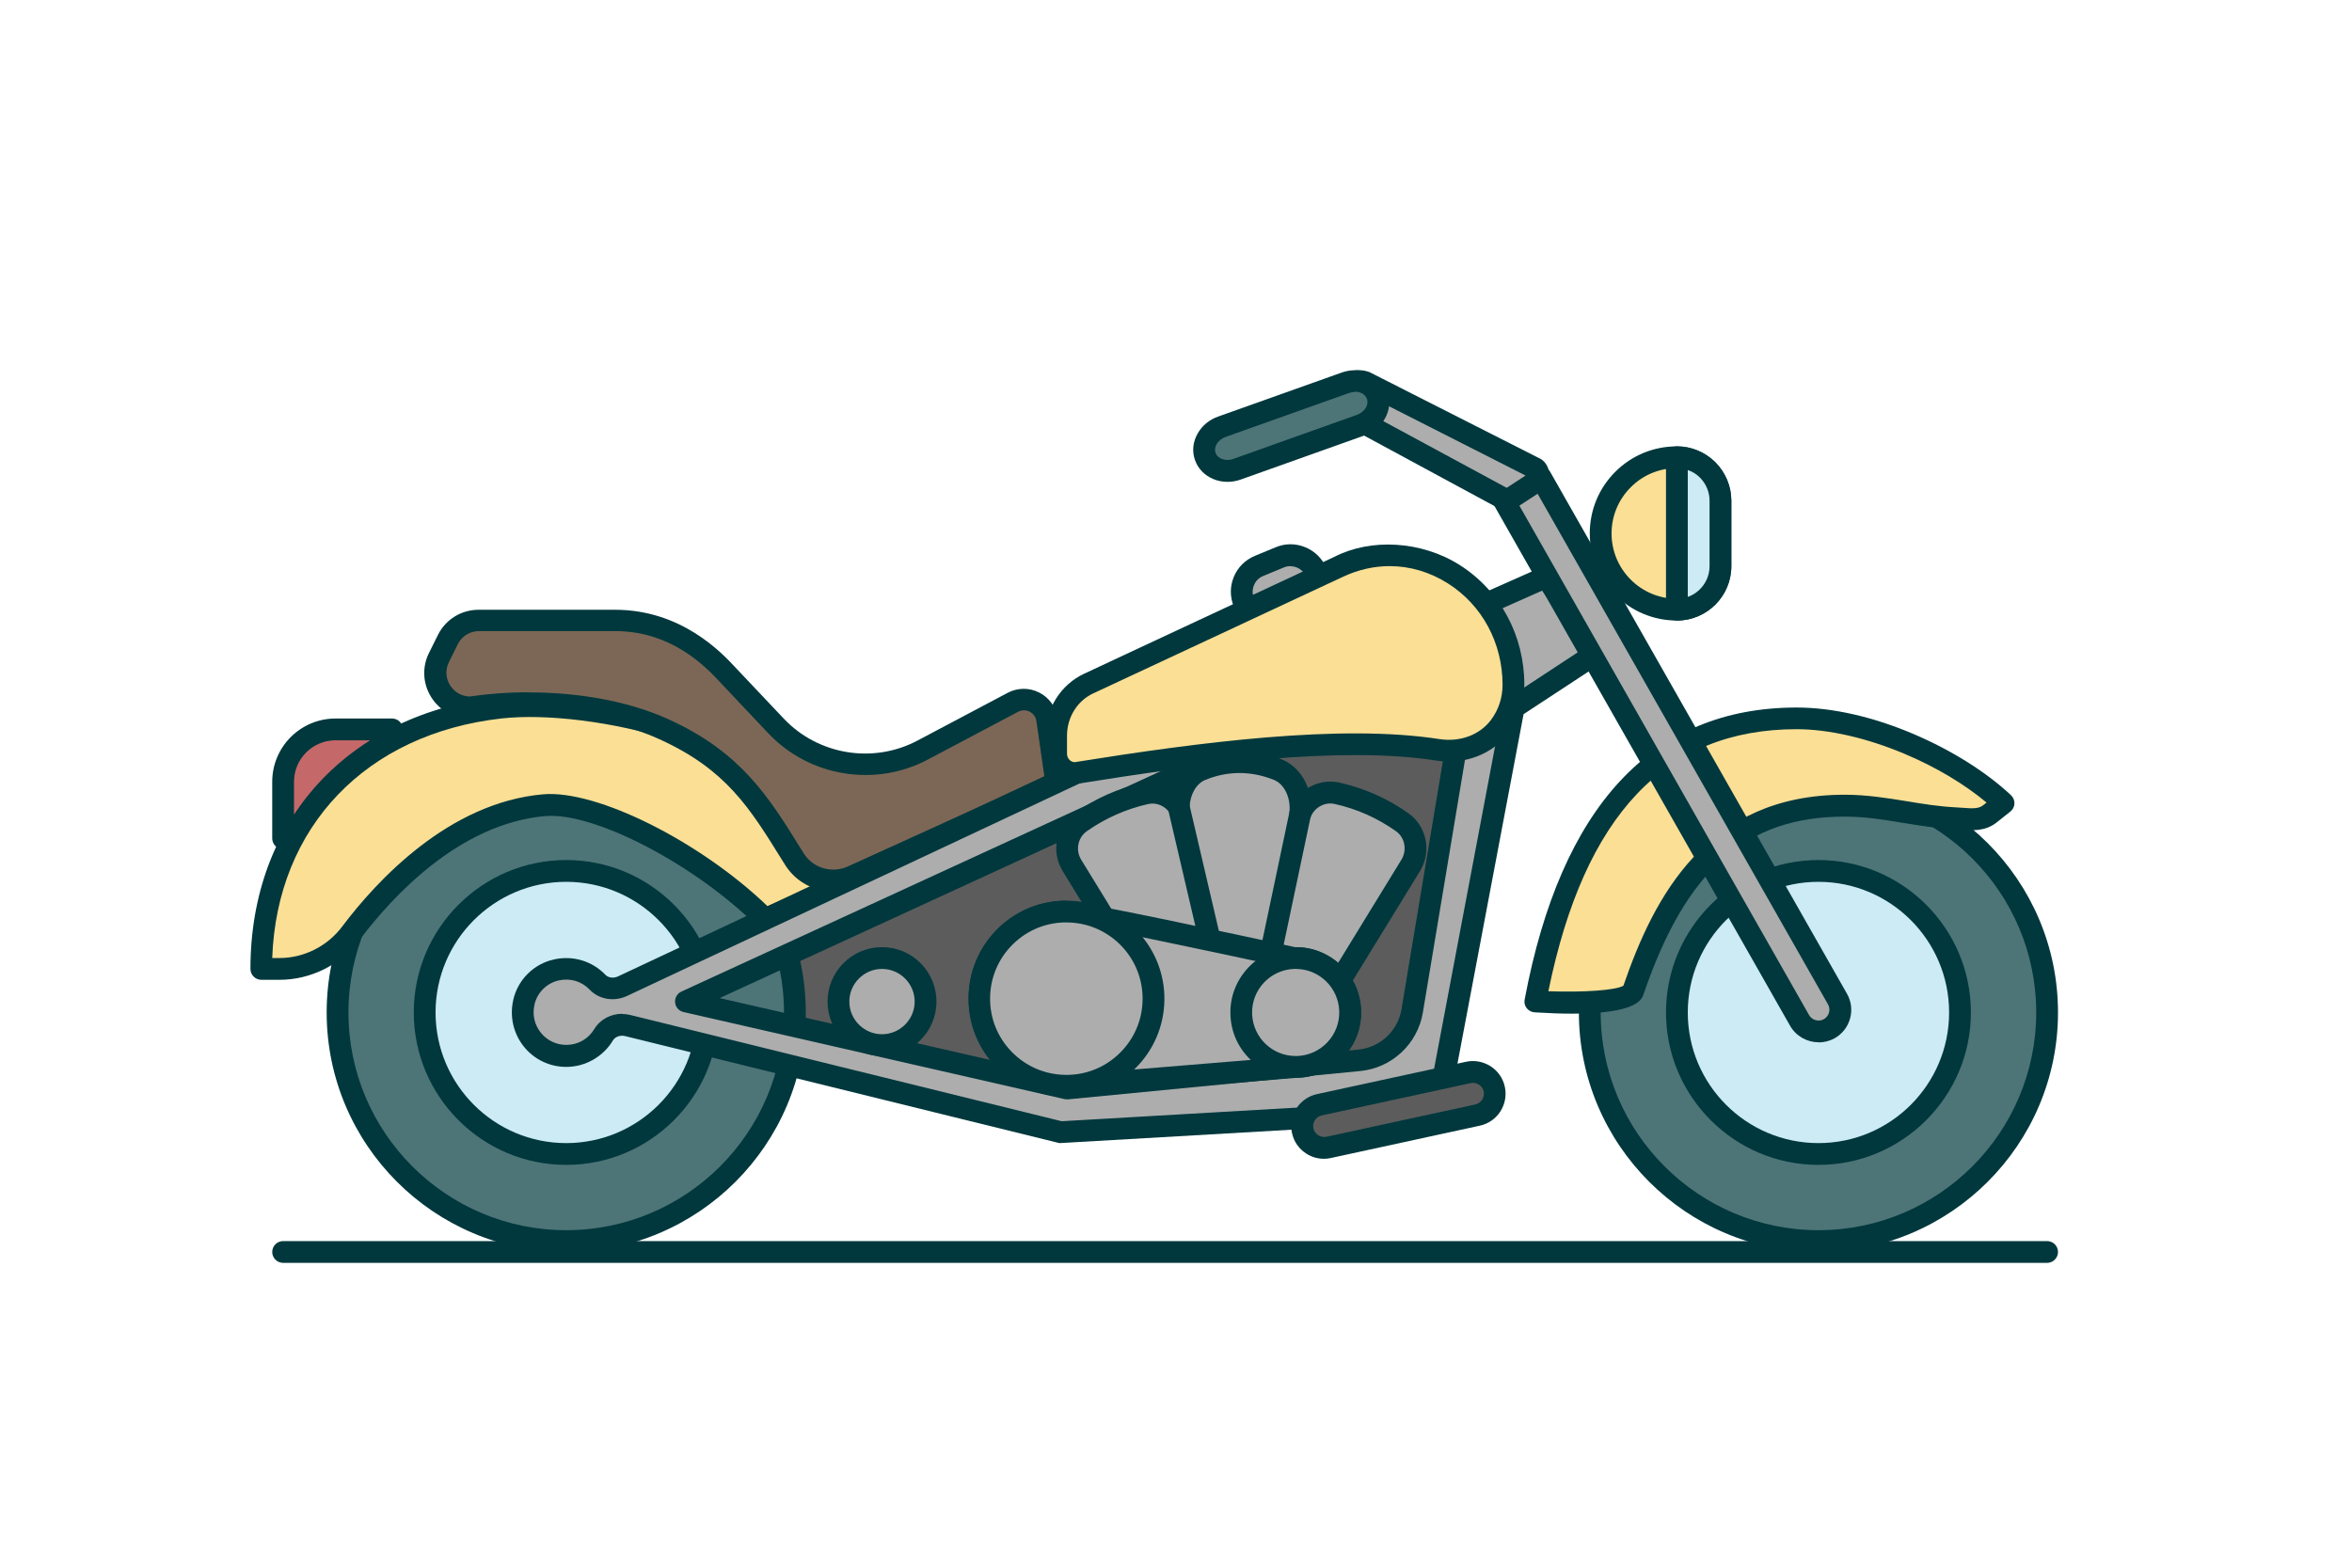 <svg width="216" height="144" viewBox="0 0 216 144" fill="none" xmlns="http://www.w3.org/2000/svg">
<path d="M26 77L33 71L36 67H30.81C28.15 67 26 69.15 26 71.81V77Z" fill="#C5686A"/>
<path d="M26 78C25.86 78 25.72 77.97 25.58 77.91C25.23 77.75 25 77.39 25 77V71.81C25 68.6 27.61 66 30.81 66H36C36.38 66 36.73 66.21 36.89 66.55C37.05 66.89 37.02 67.29 36.8 67.6L33.8 71.6C33.76 71.66 33.71 71.71 33.65 71.76L26.65 77.76C26.46 77.92 26.23 78 26 78ZM30.81 68C28.71 68 27 69.71 27 71.81V74.82L32.27 70.31L34 68H30.81Z" fill="#00383D"/>
<path d="M134.49 68.79C125.6 65.96 116.86 66.35 108.25 69.4L61.01 92.09C85.36 100.49 108.2 102.83 129.01 97L134.5 68.79H134.49Z" fill="#5C5C5C"/>
<path d="M104.69 101.25C91.15 101.25 76.58 98.52 60.67 93.03C60.29 92.9 60.02 92.55 60 92.14C59.98 91.74 60.2 91.36 60.57 91.18L107.81 68.49C107.94 68.43 108.08 68.39 108.22 68.39L134.46 67.78C134.77 67.78 135.05 67.9 135.25 68.13C135.44 68.36 135.52 68.67 135.47 68.97L129.98 97.18C129.91 97.55 129.63 97.85 129.27 97.95C121.44 100.14 113.27 101.24 104.69 101.24V101.25ZM63.64 91.92C87.99 99.97 109.12 101.37 128.13 96.2L133.26 69.81L122.3 67.43L108.47 70.38L63.63 91.91L63.64 91.92Z" fill="#00383D"/>
<path d="M115.616 51.995L117.518 51.205C118.82 50.664 120.323 51.285 120.864 52.587L121.95 55.2L115.31 57.959L114.224 55.346C113.683 54.043 114.304 52.54 115.606 51.999L115.616 51.995Z" fill="#ADADAD"/>
<path d="M115.32 58.95C114.93 58.95 114.56 58.72 114.4 58.33L113.31 55.72C112.95 54.84 112.94 53.87 113.31 52.99C113.67 52.11 114.36 51.43 115.24 51.06L117.15 50.27C118.03 49.9 119 49.9 119.88 50.27C120.76 50.63 121.45 51.32 121.81 52.2L122.89 54.81C123.1 55.32 122.86 55.9 122.35 56.12L115.71 58.88C115.58 58.93 115.45 58.96 115.33 58.96L115.32 58.95ZM118.51 52C118.31 52 118.1 52.04 117.91 52.12L116 52.91C115.61 53.07 115.31 53.37 115.16 53.76C115 54.15 115 54.57 115.16 54.96L115.86 56.65L120.65 54.66L119.95 52.97C119.79 52.59 119.49 52.29 119.1 52.13C118.91 52.05 118.71 52.01 118.5 52.01L118.51 52Z" fill="#00383D"/>
<path d="M167 114C178.598 114 188 104.598 188 93C188 81.402 178.598 72 167 72C155.402 72 146 81.402 146 93C146 104.598 155.402 114 167 114Z" fill="#4D7477"/>
<path d="M167 115C154.87 115 145 105.13 145 93C145 80.87 154.87 71 167 71C179.13 71 189 80.87 189 93C189 105.13 179.13 115 167 115ZM167 73C155.97 73 147 81.97 147 93C147 104.03 155.97 113 167 113C178.03 113 187 104.03 187 93C187 81.97 178.03 73 167 73Z" fill="#00383D"/>
<path d="M167 106C174.18 106 180 100.18 180 93C180 85.82 174.18 80 167 80C159.82 80 154 85.82 154 93C154 100.18 159.82 106 167 106Z" fill="#CCEBF5"/>
<path d="M167 107C159.28 107 153 100.72 153 93C153 85.28 159.28 79 167 79C174.72 79 181 85.28 181 93C181 100.72 174.72 107 167 107ZM167 81C160.38 81 155 86.38 155 93C155 99.62 160.38 105 167 105C173.62 105 179 99.62 179 93C179 86.38 173.62 81 167 81Z" fill="#00383D"/>
<path d="M52 114C63.598 114 73 104.598 73 93C73 81.402 63.598 72 52 72C40.402 72 31 81.402 31 93C31 104.598 40.402 114 52 114Z" fill="#4D7477"/>
<path d="M52 115C39.87 115 30 105.13 30 93C30 80.87 39.87 71 52 71C64.13 71 74 80.87 74 93C74 105.13 64.13 115 52 115ZM52 73C40.97 73 32 81.97 32 93C32 104.03 40.97 113 52 113C63.03 113 72 104.03 72 93C72 81.97 63.03 73 52 73Z" fill="#00383D"/>
<path d="M52 106C59.18 106 65 100.18 65 93C65 85.82 59.18 80 52 80C44.82 80 39 85.82 39 93C39 100.18 44.82 106 52 106Z" fill="#CCEBF5"/>
<path d="M52 107C44.28 107 38 100.72 38 93C38 85.28 44.28 79 52 79C59.72 79 66 85.28 66 93C66 100.72 59.72 107 52 107ZM52 81C45.38 81 40 86.38 40 93C40 99.62 45.38 105 52 105C58.62 105 64 99.62 64 93C64 86.38 58.62 81 52 81Z" fill="#00383D"/>
<path d="M188 116H26C25.45 116 25 115.55 25 115C25 114.45 25.45 114 26 114H188C188.55 114 189 114.45 189 115C189 115.55 188.55 116 188 116Z" fill="#00383D"/>
<path d="M175.29 68.33C178.66 69.76 181.78 71.7 184 73.78L182.74 74.78C181.84 75.5 180.71 75.24 179.56 75.18C176 75 173.02 74.02 169.4 74.02C158.47 74.02 153.34 81.21 150 91.01C149.48 92.53 141 92.01 141 92.01C144 76.01 151.27 66.01 165 66.01C168.28 66.01 171.92 66.92 175.29 68.34" fill="#FBDF95"/>
<path d="M144.36 93.11C143.38 93.11 142.24 93.07 140.94 92.99C140.65 92.97 140.39 92.83 140.21 92.61C140.03 92.38 139.96 92.09 140.02 91.81C143.36 74.02 151.76 64.99 165 64.99C168.25 64.99 171.95 65.82 175.68 67.4C179.17 68.88 182.37 70.88 184.68 73.04C184.89 73.24 185.01 73.52 185 73.81C184.99 74.1 184.85 74.37 184.62 74.55L183.36 75.55C182.31 76.38 181.12 76.29 180.08 76.21C179.89 76.19 179.7 76.18 179.51 76.17C177.84 76.09 176.3 75.83 174.8 75.59C173 75.29 171.3 75.01 169.4 75.01C160.36 75.01 154.84 79.89 150.94 91.32C150.78 91.8 150.33 93.11 144.35 93.11H144.36ZM142.2 91.05C145.42 91.17 148.43 90.96 149.09 90.54C151.9 82.35 156.76 73 169.4 73C171.46 73 173.33 73.31 175.13 73.6C176.57 73.84 178.05 74.08 179.61 74.16C179.82 74.17 180.03 74.19 180.24 74.2C181.13 74.27 181.7 74.3 182.12 73.97L182.44 73.72C180.39 72.01 177.76 70.44 174.9 69.24C171.46 67.79 167.94 66.98 165 66.98C152.96 66.98 145.5 74.85 142.2 91.04V91.05Z" fill="#00383D"/>
<path d="M46 65C33.04 66.44 24 75.6 24 89H25.66C28.25 89 30.67 87.77 32.23 85.71C35.4 81.5 41.75 74.68 49.98 73.96C54.72 73.55 64.28 78.43 70.28 84.43L80.33 80C73.33 68 55 64 46 65Z" fill="#FBDF95"/>
<path d="M25.66 90H24C23.45 90 23 89.55 23 89C23 75.36 31.98 65.55 45.89 64.01C54.49 63.05 73.68 66.62 81.2 79.5C81.34 79.75 81.37 80.04 81.29 80.31C81.2 80.58 81 80.8 80.74 80.92L70.7 85.35C70.32 85.52 69.88 85.43 69.59 85.14C63.87 79.42 54.59 74.58 50.08 74.96C42.18 75.65 36.01 82.37 33.04 86.31C31.3 88.62 28.54 90 25.67 90H25.66ZM25.02 88H25.66C27.91 88 30.07 86.92 31.43 85.1C34.6 80.89 41.23 73.71 49.89 72.96C54.83 72.54 64.3 77.29 70.49 83.24L78.86 79.55C71.49 68.38 53.78 65.14 46.09 65.99C33.61 67.38 25.43 75.97 25 88H25.02Z" fill="#00383D"/>
<path d="M96.16 66.121C96.06 65.421 95.62 64.811 94.99 64.501C94.37 64.191 93.63 64.201 93.02 64.52L84.73 68.91C80.25 71.281 74.75 70.371 71.27 66.691L66.92 62.081C65.88 60.98 62.38 57.001 56.51 57.001H43.98C42.77 57.001 41.67 57.681 41.13 58.761L40.32 60.391C39.26 62.511 40.8 65.001 43.17 65.001C48.23 64.221 55.43 64.451 61.02 67.001C67.6 70.001 69.89 73.96 73.02 79.001C74.17 80.731 76.41 81.371 78.3 80.51L97.02 72.001L96.18 66.121H96.16Z" fill="#7C6756"/>
<path d="M76.52 81.89C74.82 81.89 73.17 81.06 72.17 79.55L71.83 79.01C68.83 74.17 66.67 70.68 60.58 67.91C55.04 65.38 48.02 65.26 43.3 65.99C43.25 65.99 43.2 66 43.15 66C41.69 66 40.36 65.26 39.59 64.02C38.82 62.78 38.75 61.25 39.41 59.95L40.22 58.32C40.93 56.89 42.37 56.01 43.96 56.01H56.49C62.58 56.01 66.29 59.97 67.5 61.27L71.98 66.01C75.14 69.35 80.18 70.18 84.25 68.03L92.54 63.64C93.44 63.16 94.52 63.15 95.43 63.61C96.35 64.07 96.99 64.96 97.14 65.98L97.98 71.86C98.04 72.3 97.81 72.73 97.4 72.91L78.68 81.42C77.97 81.74 77.23 81.89 76.5 81.89H76.52ZM48.55 63.6C52.72 63.6 57.41 64.26 61.42 66.08C68.05 69.1 70.6 73.2 73.54 77.95L73.86 78.46C74.73 79.76 76.43 80.25 77.88 79.58L95.92 71.38L95.18 66.24C95.13 65.86 94.89 65.54 94.56 65.37C94.23 65.2 93.83 65.21 93.5 65.38L85.21 69.77C80.36 72.34 74.33 71.35 70.55 67.35L66.07 62.6C64.88 61.33 61.73 57.97 56.52 57.97H43.99C43.16 57.97 42.41 58.43 42.04 59.18L41.23 60.81C40.89 61.49 40.92 62.29 41.33 62.94C41.72 63.57 42.38 63.95 43.12 63.98C44.73 63.74 46.6 63.59 48.58 63.59L48.55 63.6Z" fill="#00383D"/>
<path d="M158 46V52C158 54.21 156.21 56 154 56C150.13 56 147 52.87 147 49C147 47.06 147.78 45.32 149.05 44.05C150.32 42.78 152.06 42 154 42C155.1 42 156.1 42.45 156.83 43.17C157.55 43.9 158 44.9 158 46Z" fill="#FBDF95"/>
<path d="M154 57C149.59 57 146 53.41 146 49C146 46.86 146.83 44.85 148.34 43.34C149.85 41.83 151.86 41 154 41C155.32 41 156.58 41.52 157.53 42.46C158.48 43.42 159 44.68 159 46V52C159 54.76 156.76 57 154 57ZM154 43C152.4 43 150.89 43.62 149.76 44.76C148.63 45.89 148 47.4 148 49C148 52.31 150.69 55 154 55C155.65 55 157 53.65 157 52V46C157 45.2 156.69 44.45 156.12 43.87C155.55 43.31 154.8 43 154 43Z" fill="#00383D"/>
<path d="M158 46V52C158 54.21 156.21 56 154 56V42C155.1 42 156.1 42.45 156.83 43.17C157.55 43.9 158 44.9 158 46Z" fill="#CCEBF5"/>
<path d="M154 57C153.45 57 153 56.55 153 56V42C153 41.45 153.45 41 154 41C155.32 41 156.58 41.52 157.53 42.46C158.48 43.42 159 44.68 159 46V52C159 54.76 156.76 57 154 57ZM155 43.17V54.83C156.16 54.42 157 53.31 157 52V46C157 45.2 156.69 44.45 156.12 43.87C155.8 43.55 155.42 43.32 155 43.17Z" fill="#00383D"/>
<path d="M144 56L142 53L133 57L135 61L129.69 92.86C129.28 95.3 127.29 97.16 124.83 97.4L98 100L63 92L113 69L101 70L57.17 90.59C56.4 90.95 55.46 90.84 54.87 90.23C53.95 89.27 52.57 88.77 51.08 89.11C49.59 89.45 48.44 90.61 48.11 92.06C47.51 94.68 49.48 97.01 52 97.01C53.46 97.01 54.73 96.23 55.43 95.07C55.88 94.32 56.81 94.01 57.65 94.22L97.41 104.02L132 102.02L139 65.02L147 59.77L144 56.02V56Z" fill="#ADADAD"/>
<path d="M97.41 105C97.33 105 97.25 105 97.17 104.97L57.41 95.17C56.96 95.06 56.49 95.23 56.29 95.57C55.39 97.07 53.75 98 52 98C50.47 98 49.04 97.31 48.09 96.11C47.14 94.91 46.79 93.35 47.14 91.83C47.56 89.99 49.02 88.54 50.87 88.13C52.61 87.74 54.38 88.27 55.6 89.54C55.87 89.82 56.34 89.88 56.75 89.69L100.58 69.1C100.69 69.05 100.8 69.02 100.92 69.01L112.92 68.01C113.4 67.96 113.85 68.28 113.97 68.75C114.09 69.22 113.86 69.71 113.42 69.91L66.09 91.68L98.07 98.99L124.74 96.41C126.75 96.22 128.38 94.69 128.71 92.7L133.97 61.16L132.12 57.45C132 57.21 131.98 56.92 132.07 56.66C132.16 56.4 132.36 56.2 132.61 56.08L141.61 52.08C142.05 51.88 142.58 52.03 142.85 52.44L144.83 55.4L147.8 59.12C147.98 59.34 148.05 59.62 148.01 59.9C147.97 60.18 147.81 60.42 147.57 60.58L139.92 65.6L133 102.18C132.92 102.63 132.53 102.97 132.08 102.99L97.49 104.99C97.49 104.99 97.45 104.99 97.43 104.99L97.41 105ZM57.13 93.14C57.38 93.14 57.63 93.17 57.88 93.23L97.5 102.99L131.16 101.04L138.01 64.81C138.06 64.54 138.22 64.31 138.44 64.16L145.52 59.51L143.21 56.62C143.21 56.62 143.17 56.57 143.16 56.55L141.63 54.25L134.36 57.48L135.89 60.54C135.98 60.73 136.02 60.94 135.98 61.15L130.67 93.01C130.19 95.89 127.82 98.1 124.92 98.38L98.09 100.98C97.98 100.98 97.88 100.98 97.77 100.96L62.77 92.96C62.35 92.87 62.04 92.51 62 92.09C61.96 91.66 62.19 91.26 62.58 91.08L107.41 70.46L101.26 70.97L57.59 91.48C56.4 92.04 55.01 91.81 54.15 90.9C53.41 90.13 52.37 89.82 51.3 90.06C50.22 90.3 49.33 91.18 49.09 92.26C48.87 93.2 49.08 94.12 49.66 94.85C50.23 95.57 51.09 95.98 52.01 95.98C53.07 95.98 54.03 95.44 54.58 94.52C55.11 93.64 56.1 93.12 57.14 93.12L57.13 93.14Z" fill="#00383D"/>
<path d="M128.77 75.52C126.96 74.24 124.97 73.36 122.81 72.87C121.35 72.54 119.9 73.39 119.4 74.79C119.62 73.02 118.78 71.28 117.37 70.71C115.08 69.77 112.59 69.77 110.3 70.71C109.08 71.21 108.29 72.59 108.24 74.1C107.57 73.14 106.38 72.61 105.19 72.88C103.03 73.37 101.04 74.25 99.23 75.53C97.96 76.43 97.63 78.18 98.44 79.5L98.61 79.78L104.88 90H123.1L129.37 79.78L129.54 79.5C130.35 78.17 130.02 76.42 128.75 75.53L128.77 75.52Z" fill="#ADADAD"/>
<path d="M123.11 91H104.89C104.54 91 104.22 90.82 104.04 90.52L97.59 80.01C96.5 78.22 96.96 75.89 98.66 74.7C100.57 73.35 102.69 72.41 104.97 71.89C105.88 71.68 106.81 71.82 107.61 72.23C108.05 71.1 108.87 70.2 109.92 69.77C112.45 68.74 115.23 68.74 117.75 69.77C118.85 70.22 119.69 71.19 120.12 72.38C120.97 71.86 122 71.65 123.03 71.89C125.31 72.41 127.44 73.35 129.34 74.7C131.03 75.89 131.5 78.23 130.41 80.01L123.96 90.52C123.78 90.82 123.46 91 123.11 91ZM105.45 89H122.55L128.7 78.97C129.24 78.08 129.02 76.92 128.19 76.34C126.49 75.14 124.61 74.3 122.58 73.85C121.64 73.64 120.67 74.18 120.34 75.13C120.17 75.61 119.66 75.88 119.17 75.77C118.67 75.65 118.35 75.18 118.41 74.67C118.58 73.34 117.97 72.03 117 71.64C114.93 70.8 112.75 70.79 110.69 71.64C109.86 71.98 109.29 72.98 109.25 74.13C109.24 74.56 108.95 74.94 108.53 75.06C108.12 75.18 107.67 75.02 107.43 74.67C106.97 74 106.18 73.68 105.42 73.86C103.4 74.32 101.51 75.16 99.81 76.35C98.98 76.94 98.75 78.09 99.3 78.98L105.45 89.01V89Z" fill="#00383D"/>
<path d="M137.73 66.73C136.4 68.49 134.18 69.19 132.06 68.86C123.48 67.53 111.52 68.95 98.79 70.99C97.82 71.04 97 70.24 97 69.22V67.56C97 65.5 98.16 63.63 99.97 62.78L122.97 52.04C130.5 48.52 139 54.28 139 62.89C139 64.34 138.53 65.67 137.73 66.73Z" fill="#FBDF95"/>
<path d="M98.7 72C98.02 72 97.38 71.74 96.88 71.27C96.33 70.75 96.01 70 96.01 69.23V67.57C96.01 65.12 97.4 62.9 99.55 61.89L122.54 51.15C125.87 49.43 130.53 49.66 134.07 51.91C137.78 54.27 139.99 58.38 139.99 62.9C139.99 64.52 139.48 66.06 138.52 67.34C137.04 69.3 134.51 70.26 131.9 69.86C123.08 68.49 110.3 70.17 98.96 71.99C98.93 71.99 98.89 71.99 98.86 72C98.81 72 98.76 72 98.71 72H98.7ZM127.63 52C126.2 52 124.76 52.32 123.38 52.96L100.38 63.7C98.93 64.38 97.99 65.9 97.99 67.57V69.23C97.99 69.46 98.08 69.67 98.24 69.82C98.31 69.89 98.47 70 98.69 70.01C110.17 68.17 123.12 66.48 132.2 67.89C134.08 68.18 135.89 67.51 136.92 66.14C137.62 65.21 137.99 64.09 137.99 62.9C137.99 59.07 136.12 55.59 132.99 53.6C131.32 52.54 129.48 52 127.62 52H127.63Z" fill="#00383D"/>
<path d="M118.83 88C118.83 88 98.96 83.68 97.67 83.73C93.25 83.88 89.8 87.59 89.95 92C90.1 96.41 93.81 99.87 98.22 99.72L119.17 97.99C121.93 97.89 124.09 95.58 123.99 92.82C123.89 90.06 121.58 87.9 118.82 88H118.83Z" fill="#ADADAD"/>
<path d="M97.97 100.72C95.65 100.72 93.48 99.87 91.81 98.3C90.05 96.66 89.04 94.43 88.96 92.03C88.88 89.63 89.73 87.34 91.37 85.58C93.01 83.82 95.24 82.81 97.64 82.73H97.67C99.14 82.73 114.14 85.96 118.93 87H119.01C122.22 87 124.89 89.56 125 92.79C125.06 94.39 124.48 95.92 123.39 97.09C122.3 98.26 120.81 98.94 119.21 98.99L98.3 100.71C98.19 100.71 98.08 100.71 97.96 100.71L97.97 100.72ZM97.69 84.73C95.84 84.79 94.11 85.58 92.83 86.95C91.55 88.32 90.89 90.1 90.95 91.97C91.01 93.84 91.8 95.57 93.17 96.85C94.54 98.12 96.3 98.79 98.19 98.73L119.1 97.01C121.35 96.93 123.08 95.08 123.01 92.87C122.93 90.66 121.09 88.96 118.87 89.01C118.79 89.01 118.7 89.01 118.62 88.99C111.11 87.36 98.79 84.76 97.69 84.74V84.73Z" fill="#00383D"/>
<path d="M97.94 99.731C102.358 99.731 105.94 96.149 105.94 91.731C105.94 87.312 102.358 83.731 97.94 83.731C93.522 83.731 89.94 87.312 89.94 91.731C89.94 96.149 93.522 99.731 97.94 99.731Z" fill="#ADADAD"/>
<path d="M97.93 100.73C95.64 100.73 93.48 99.88 91.8 98.31C90.04 96.67 89.03 94.44 88.95 92.04C88.87 89.64 89.72 87.35 91.36 85.59C93 83.83 95.23 82.82 97.63 82.74C102.55 82.56 106.76 86.46 106.93 91.42C107.01 93.82 106.16 96.11 104.52 97.87C102.88 99.63 100.65 100.64 98.25 100.72C98.14 100.72 98.04 100.72 97.93 100.72V100.73ZM97.94 84.73C97.86 84.73 97.78 84.73 97.69 84.73C95.82 84.79 94.09 85.58 92.81 86.95C91.53 88.32 90.87 90.1 90.93 91.97C90.99 93.84 91.78 95.57 93.15 96.85C94.52 98.12 96.28 98.79 98.17 98.73C100.04 98.67 101.77 97.88 103.05 96.51C104.33 95.14 104.99 93.36 104.93 91.49C104.8 87.71 101.69 84.73 97.94 84.73Z" fill="#00383D"/>
<path d="M119 98C121.761 98 124 95.761 124 93C124 90.239 121.761 88 119 88C116.239 88 114 90.239 114 93C114 95.761 116.239 98 119 98Z" fill="#ADADAD"/>
<path d="M118.99 99C117.47 99 116.02 98.43 114.9 97.39C113.73 96.3 113.05 94.81 113 93.21C112.94 91.61 113.52 90.08 114.61 88.91C115.7 87.74 117.19 87.06 118.79 87.01C120.37 86.94 121.92 87.53 123.09 88.62C124.26 89.71 124.94 91.2 124.99 92.8C125.05 94.4 124.47 95.93 123.38 97.1C122.29 98.27 120.8 98.95 119.2 99C119.13 99 119.06 99 118.99 99ZM118.99 89C118.99 89 118.9 89 118.85 89C116.65 89.08 114.91 90.93 114.99 93.14C115.07 95.3 116.84 97 118.99 97C119.04 97 119.08 97 119.13 97C121.33 96.92 123.07 95.07 122.99 92.86C122.91 90.7 121.14 89 118.99 89Z" fill="#00383D"/>
<path d="M81 96C83.209 96 85 94.209 85 92C85 89.791 83.209 88 81 88C78.791 88 77 89.791 77 92C77 94.209 78.791 96 81 96Z" fill="#ADADAD"/>
<path d="M81 97C78.24 97 76 94.76 76 92C76 89.24 78.24 87 81 87C83.76 87 86 89.24 86 92C86 94.76 83.76 97 81 97ZM81 89C79.35 89 78 90.35 78 92C78 93.65 79.35 95 81 95C82.65 95 84 93.65 84 92C84 90.35 82.65 89 81 89Z" fill="#00383D"/>
<path d="M167.98 94.49C167.02 95.02 165.81 94.68 165.27 93.73L137.98 45.74L141.48 43.8L168.75 91.76C169.3 92.73 168.95 93.96 167.98 94.5V94.49Z" fill="#ADADAD"/>
<path d="M167.02 95.74C165.97 95.74 164.95 95.19 164.4 94.23L137.11 46.24C136.98 46.01 136.94 45.73 137.02 45.48C137.09 45.22 137.26 45.01 137.5 44.88L141 42.94C141.48 42.67 142.08 42.84 142.35 43.32L169.62 91.28C170.02 91.98 170.12 92.8 169.9 93.57C169.68 94.35 169.17 94.99 168.47 95.38C168.01 95.63 167.51 95.75 167.02 95.75V95.74ZM139.35 46.12L166.14 93.24C166.41 93.71 167.02 93.88 167.49 93.62C167.72 93.49 167.89 93.28 167.97 93.02C168.04 92.76 168.01 92.49 167.88 92.26L141.1 45.16L139.35 46.13V46.12Z" fill="#00383D"/>
<path d="M134.834 98.511L121.153 101.481C120.073 101.716 119.388 102.781 119.623 103.86C119.857 104.94 120.922 105.625 122.001 105.39L135.683 102.42C136.762 102.185 137.447 101.12 137.213 100.041C136.978 98.962 135.913 98.277 134.834 98.511Z" fill="#5C5C5C"/>
<path d="M121.58 106.44C121.01 106.44 120.45 106.28 119.96 105.96C119.29 105.53 118.82 104.86 118.65 104.07C118.3 102.45 119.33 100.85 120.95 100.5L134.63 97.53C135.41 97.36 136.21 97.51 136.89 97.94C137.56 98.37 138.03 99.04 138.2 99.83C138.37 100.61 138.22 101.41 137.79 102.09C137.36 102.76 136.69 103.23 135.9 103.4L122.22 106.37C122.01 106.42 121.79 106.44 121.58 106.44ZM135.27 99.47C135.2 99.47 135.13 99.47 135.06 99.49L121.38 102.46C120.84 102.58 120.5 103.11 120.62 103.65C120.68 103.91 120.83 104.13 121.06 104.28C121.28 104.42 121.55 104.47 121.81 104.42L135.49 101.45C135.75 101.39 135.97 101.24 136.12 101.01C136.26 100.79 136.31 100.52 136.26 100.26C136.21 100 136.05 99.78 135.82 99.63C135.66 99.53 135.47 99.47 135.28 99.47H135.27Z" fill="#00383D"/>
<path d="M141.03 44.28L138.42 45.98L124.23 38.3C122.91 37.82 122.7 36.04 123.88 35.27C124.33 34.98 124.88 34.91 125.39 35.09L140.92 42.97C141.37 43.13 141.44 44.01 141.04 44.27L141.03 44.28Z" fill="#ADADAD"/>
<path d="M138.42 46.98C138.26 46.98 138.09 46.94 137.94 46.86L123.81 39.22C122.88 38.85 122.23 38.02 122.12 37.02C122 35.99 122.46 35 123.33 34.44C124.04 33.98 124.93 33.88 125.72 34.16C125.76 34.17 125.8 34.19 125.83 34.21L141.32 42.07C141.84 42.29 142.2 42.81 142.27 43.45C142.35 44.15 142.08 44.79 141.57 45.12L138.96 46.82C138.79 46.93 138.6 46.98 138.41 46.98H138.42ZM124.8 36C124.66 36 124.53 36.04 124.41 36.11C124.08 36.33 124.08 36.65 124.1 36.78C124.11 36.91 124.19 37.23 124.56 37.36C124.61 37.38 124.65 37.4 124.7 37.42L138.37 44.81L140.1 43.68L124.99 36.01C124.93 35.99 124.86 35.98 124.8 35.98V36Z" fill="#00383D"/>
<path d="M124.94 39.07L113.59 43.11C112.36 43.54 111.06 43 110.69 41.92C110.31 40.84 111.01 39.61 112.23 39.19L123.58 35.15C124.81 34.72 126.11 35.26 126.48 36.34C126.86 37.42 126.16 38.65 124.94 39.07Z" fill="#4D7477"/>
<path d="M112.73 44.26C112.29 44.26 111.85 44.18 111.44 44.01C110.62 43.67 110.02 43.05 109.74 42.25C109.46 41.45 109.55 40.59 109.99 39.82C110.4 39.09 111.08 38.53 111.91 38.25L123.25 34.21C125.01 33.6 126.88 34.41 127.43 36.01C127.71 36.81 127.62 37.67 127.19 38.44C126.78 39.17 126.1 39.73 125.28 40.01L113.94 44.05C113.55 44.19 113.14 44.26 112.74 44.26H112.73ZM124.45 36C124.28 36 124.09 36.03 123.91 36.09L112.57 40.13C112.2 40.26 111.9 40.5 111.73 40.8C111.64 40.95 111.52 41.26 111.63 41.59C111.75 41.93 112.04 42.09 112.2 42.15C112.52 42.28 112.9 42.29 113.27 42.15L124.61 38.11C124.97 37.98 125.27 37.74 125.44 37.44C125.53 37.29 125.65 36.98 125.54 36.65C125.39 36.23 124.95 35.98 124.45 35.98V36Z" fill="#00383D"/>
<path d="M116.71 88.55C116.64 88.55 116.57 88.55 116.5 88.53C115.96 88.42 115.61 87.89 115.73 87.35L118.42 74.59C118.53 74.05 119.07 73.7 119.6 73.82C120.14 73.93 120.49 74.46 120.37 75L117.68 87.76C117.58 88.23 117.17 88.55 116.7 88.55H116.71Z" fill="#00383D"/>
<path d="M111 86.91C110.55 86.91 110.13 86.6 110.03 86.14L107.27 74.32C107.14 73.78 107.48 73.24 108.02 73.12C108.56 73 109.1 73.33 109.22 73.87L111.98 85.69C112.11 86.23 111.77 86.77 111.23 86.89C111.15 86.91 111.08 86.92 111 86.92V86.91Z" fill="#00383D"/>
</svg>
